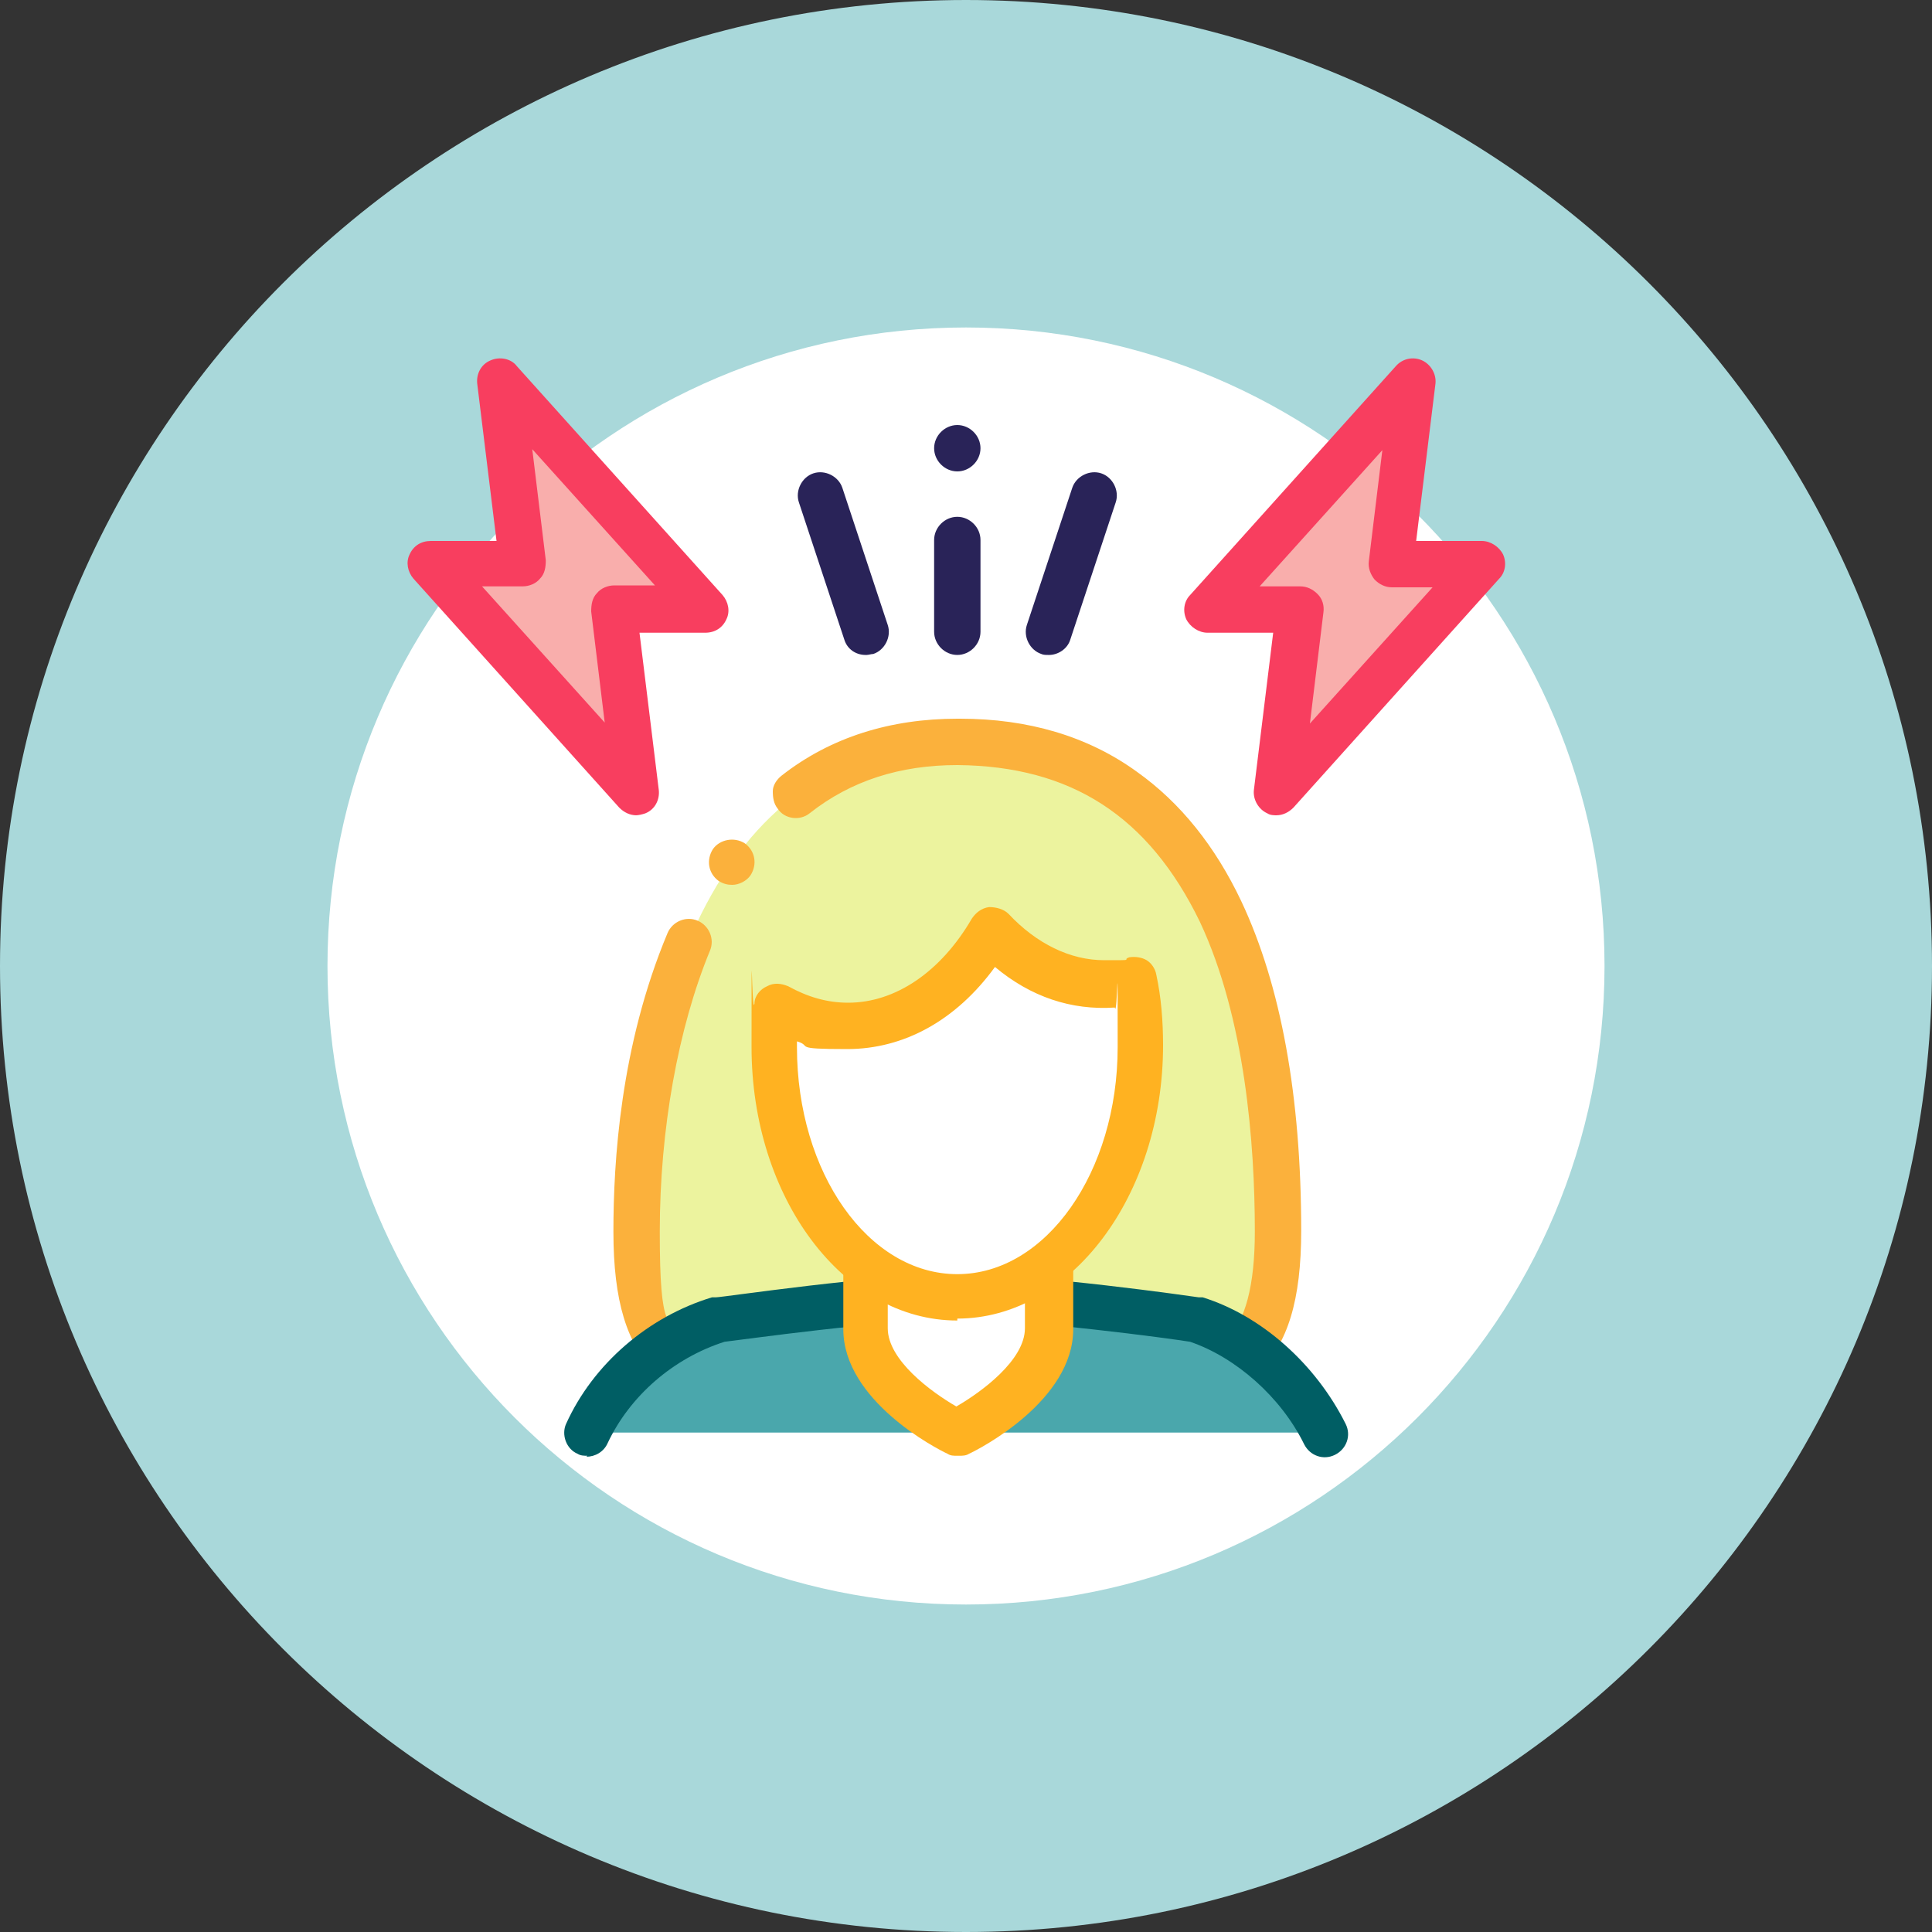 <?xml version="1.0" encoding="UTF-8"?>
<svg id="Warstwa_1" data-name="Warstwa 1" xmlns="http://www.w3.org/2000/svg" version="1.1" viewBox="0 0 200 200">
  <rect x="0" y="0" width="200" height="200" fill="#333333" stroke="none"/>
  <defs>
    <style>
      .cls-1 {
        fill: #4aa7ac;
      }

      .cls-1, .cls-2, .cls-3, .cls-4, .cls-5, .cls-6, .cls-7, .cls-8, .cls-9, .cls-10 {
        stroke-width: 0px;
      }

      .cls-2 {
        fill: #f83e5f;
      }

      .cls-3 {
        fill: #a9d8da;
        fill-rule: evenodd;
      }

      .cls-4 {
        fill: #ecf39e;
      }

      .cls-5 {
        fill: #f9aeac;
      }

      .cls-6 {
        fill: #ffb221;
      }

      .cls-7 {
        fill: #005e64;
      }

      .cls-8 {
        fill: #fbb13c;
      }

      .cls-9 {
        fill: #292358;
      }

      .cls-10 {
        fill: #fff;
      }
    </style>
  </defs>
  <path class="cls-3" d="M112.2,100c0-6.7-5.5-12.2-12.2-12.2s-12.2,5.5-12.2,12.2,5.5,12.2,12.2,12.2,12.2-5.5,12.2-12.2ZM100,0C44.8,0,0,44.8,0,100s44.8,100,100,100,100-44.8,100-100S155.2,0,100,0Z"/>
  <path class="cls-10" d="M33.9,100c0-36.5,29.6-66.1,66.1-66.1s66.1,29.6,66.1,66.1-29.6,66.1-66.1,66.1-66.1-29.6-66.1-66.1Z"/>
  <g>
    <g>
      <polygon class="cls-5" points="146.4 39.4 144.1 58.3 153.5 58.3 132.2 82 134.6 63.1 125.1 63.1 146.4 39.4"/>
      <path class="cls-2" d="M132.2,84.4c-.3,0-.7,0-1-.2-.9-.4-1.5-1.4-1.4-2.4l2-16.3h-6.8c-.9,0-1.8-.6-2.2-1.4-.4-.9-.2-1.9.4-2.5l21.3-23.7c.7-.8,1.8-1,2.7-.6.9.4,1.5,1.4,1.4,2.4l-2,16.3h6.8c.9,0,1.8.6,2.2,1.4.4.9.2,1.9-.4,2.5l-21.3,23.7c-.5.5-1.1.8-1.8.8ZM130.4,60.7h4.2c.7,0,1.3.3,1.8.8.5.5.7,1.2.6,1.9l-1.4,11.5,12.7-14.1h-4.2c-.7,0-1.3-.3-1.8-.8-.4-.5-.7-1.2-.6-1.9l1.4-11.5-12.7,14.1Z"/>
    </g>
    <g>
      <polygon class="cls-5" points="51.7 39.4 54 58.3 44.6 58.3 65.9 82 63.5 63.1 73 63.1 51.7 39.4"/>
      <path class="cls-2" d="M65.9,84.4c-.7,0-1.3-.3-1.8-.8l-21.3-23.7c-.6-.7-.8-1.7-.4-2.5.4-.9,1.2-1.4,2.2-1.4h6.8l-2-16.3c-.1-1,.4-2,1.4-2.4.9-.4,2.1-.2,2.7.6l21.3,23.7c.6.7.8,1.7.4,2.5-.4.9-1.2,1.4-2.2,1.4h-6.8l2,16.3c.1,1-.4,2-1.4,2.4-.3.1-.7.2-1,.2ZM49.9,60.7l12.7,14.1-1.4-11.5c0-.7.1-1.4.6-1.9.4-.5,1.1-.8,1.8-.8h4.2l-12.7-14.1,1.4,11.5c0,.7-.1,1.4-.6,1.9-.4.5-1.1.8-1.8.8h-4.2Z"/>
    </g>
    <g>
      <g>
        <path class="cls-4" d="M132.2,127.6c0,20.8-12.4,14.9-33.2,14.9s-33.2,5.9-33.2-14.9,7.2-50.6,33.2-50.6,33.2,29.8,33.2,50.6Z"/>
        <path class="cls-8" d="M80,145.6h0c-4.3,0-8.8-.4-12.1-3.5-3-2.9-4.4-7.4-4.4-14.6s.7-19.2,5.6-30.9c.5-1.2,1.9-1.8,3.1-1.3,1.2.5,1.8,1.9,1.3,3.1-3.3,8-5.2,18.5-5.2,29.1s.9,9.3,2.9,11.1c1.6,1.5,4.3,2.2,8.7,2.2h.2c2.2,0,4.6-.1,7.5-.3,3.4-.2,7.3-.4,11.5-.4s8.1.2,11.5.4c2.8.2,5.3.3,7.5.3h.1c4.5,0,7.2-.7,8.8-2.2,1.9-1.8,2.9-5.5,2.9-11.1,0-9.1-1-22.1-5.7-32.1-5.3-10.9-13.3-16.1-25.1-16.2-5.9,0-11,1.6-15.3,5-1,.8-2.6.6-3.3-.5-.4-.5-.5-1.1-.5-1.8,0-.6.4-1.2.9-1.6,5.1-4,11.3-5.9,18.2-5.9h.3c7,0,13.2,1.8,18.3,5.5,4.5,3.2,8.1,7.7,10.8,13.4,4.1,8.7,6.2,20.2,6.2,34.1,0,7.2-1.4,11.7-4.4,14.6-3.3,3.1-7.8,3.5-12.1,3.5-2.4,0-5.1-.2-8-.3-3.3-.2-7-.4-11-.4h-.1c-4,0-7.7.2-11,.4-2.8.2-5.5.3-8,.3ZM75.8,91.6c-.5,0-.9-.1-1.4-.4-1.1-.8-1.3-2.2-.6-3.3h0c.7-1,2.2-1.3,3.3-.6,1.1.8,1.3,2.2.6,3.3h0c-.4.6-1.2,1-1.9,1Z"/>
      </g>
      <g>
        <g>
          <path class="cls-1" d="M137.1,148.3c-2.9-5.9-8.2-10.2-13.4-11.8,0,0-16.3-2.4-24.6-2.4s-24.6,2.4-24.6,2.4c-5.3,1.7-10.8,5.7-13.7,11.8h76.3Z"/>
          <path class="cls-7" d="M60.8,150.7c-.3,0-.7,0-1-.2-1.2-.5-1.7-2-1.2-3.1,2.8-6.2,8.5-11.1,15.1-13.1.1,0,.2,0,.4,0,.7,0,16.6-2.4,25-2.4s24.3,2.3,25,2.4c.1,0,.2,0,.4,0,6.1,1.9,11.7,6.9,14.8,13.1.6,1.2.1,2.6-1.1,3.2-1.2.6-2.6.1-3.2-1.1-2.4-4.9-7.1-9-11.8-10.6-1.8-.3-16.5-2.3-24.1-2.3s-22.3,2.1-24.1,2.3c-5.3,1.7-9.8,5.6-12.1,10.5-.4.9-1.3,1.4-2.2,1.4Z"/>
        </g>
        <g>
          <path class="cls-10" d="M99.1,148.3s9.5-4.7,9.5-10.8v-12.9h-19v12.9c0,6.1,9.5,10.8,9.5,10.8Z"/>
          <path class="cls-6" d="M99.1,150.7c-.4,0-.7,0-1-.2-1.1-.5-10.8-5.5-10.8-12.9v-12.9c0-1.3,1.1-2.4,2.4-2.4h19c1.3,0,2.4,1.1,2.4,2.4v12.9c0,7.4-9.7,12.4-10.8,12.9-.3.2-.7.2-1,.2ZM91.9,127v10.5c0,3.3,4.5,6.6,7.1,8.1,2.6-1.5,7.1-4.8,7.1-8.1v-10.5h-14.2Z"/>
        </g>
      </g>
      <g>
        <path class="cls-10" d="M117.3,101.6c-1,.2-2,.3-3.1.3-4.4,0-8.5-2.1-11.7-5.5-3.5,6-8.8,9.8-14.9,9.8s-5.1-.7-7.3-2c-.2,1.4-.2,2.7-.2,4.2,0,14.3,8.5,25.9,19,25.9s19-11.6,19-25.9-.2-4.7-.7-6.8Z"/>
        <path class="cls-6" d="M99.1,136.7c-11.8,0-21.3-12.7-21.3-28.3s0-3,.3-4.5c0-.8.6-1.5,1.3-1.8.7-.4,1.5-.3,2.2,0,2,1.1,4,1.7,6.2,1.7,4.9,0,9.6-3.2,12.8-8.7.4-.6,1-1.1,1.8-1.2.7,0,1.5.2,2,.7,2.9,3.1,6.4,4.8,9.9,4.8s1.7,0,2.6-.3c.6-.1,1.3,0,1.8.3.5.3.9.9,1,1.5.5,2.3.7,4.8.7,7.3,0,15.6-9.6,28.3-21.3,28.3ZM82.5,107.8c0,.2,0,.4,0,.6,0,13,7.4,23.5,16.6,23.5s16.6-10.6,16.6-23.5,0-2.8-.3-4.1c-4.5.3-8.7-1.1-12.4-4.2-4,5.5-9.4,8.5-15.3,8.5s-3.5-.3-5.2-.8Z"/>
      </g>
    </g>
    <path class="cls-9" d="M99.1,67.8c-1.3,0-2.4-1.1-2.4-2.4v-9.5c0-1.3,1.1-2.4,2.4-2.4s2.4,1.1,2.4,2.4v9.5c0,1.3-1.1,2.4-2.4,2.4ZM99.1,48.8c-1.3,0-2.4-1.1-2.4-2.4s1.1-2.4,2.4-2.4,2.4,1.1,2.4,2.4-1.1,2.4-2.4,2.4Z"/>
    <path class="cls-9" d="M89.6,67.8c-1,0-1.9-.6-2.2-1.6l-4.7-14.2c-.4-1.2.3-2.6,1.5-3,1.2-.4,2.6.3,3,1.5l4.7,14.2c.4,1.2-.3,2.6-1.5,3-.2,0-.5.1-.7.1Z"/>
    <path class="cls-9" d="M108.5,67.8c-.2,0-.5,0-.7-.1-1.2-.4-1.9-1.8-1.5-3l4.7-14.2c.4-1.2,1.8-1.9,3-1.5,1.2.4,1.9,1.8,1.5,3l-4.7,14.2c-.3,1-1.3,1.6-2.2,1.6Z"/>
  </g>
</svg>